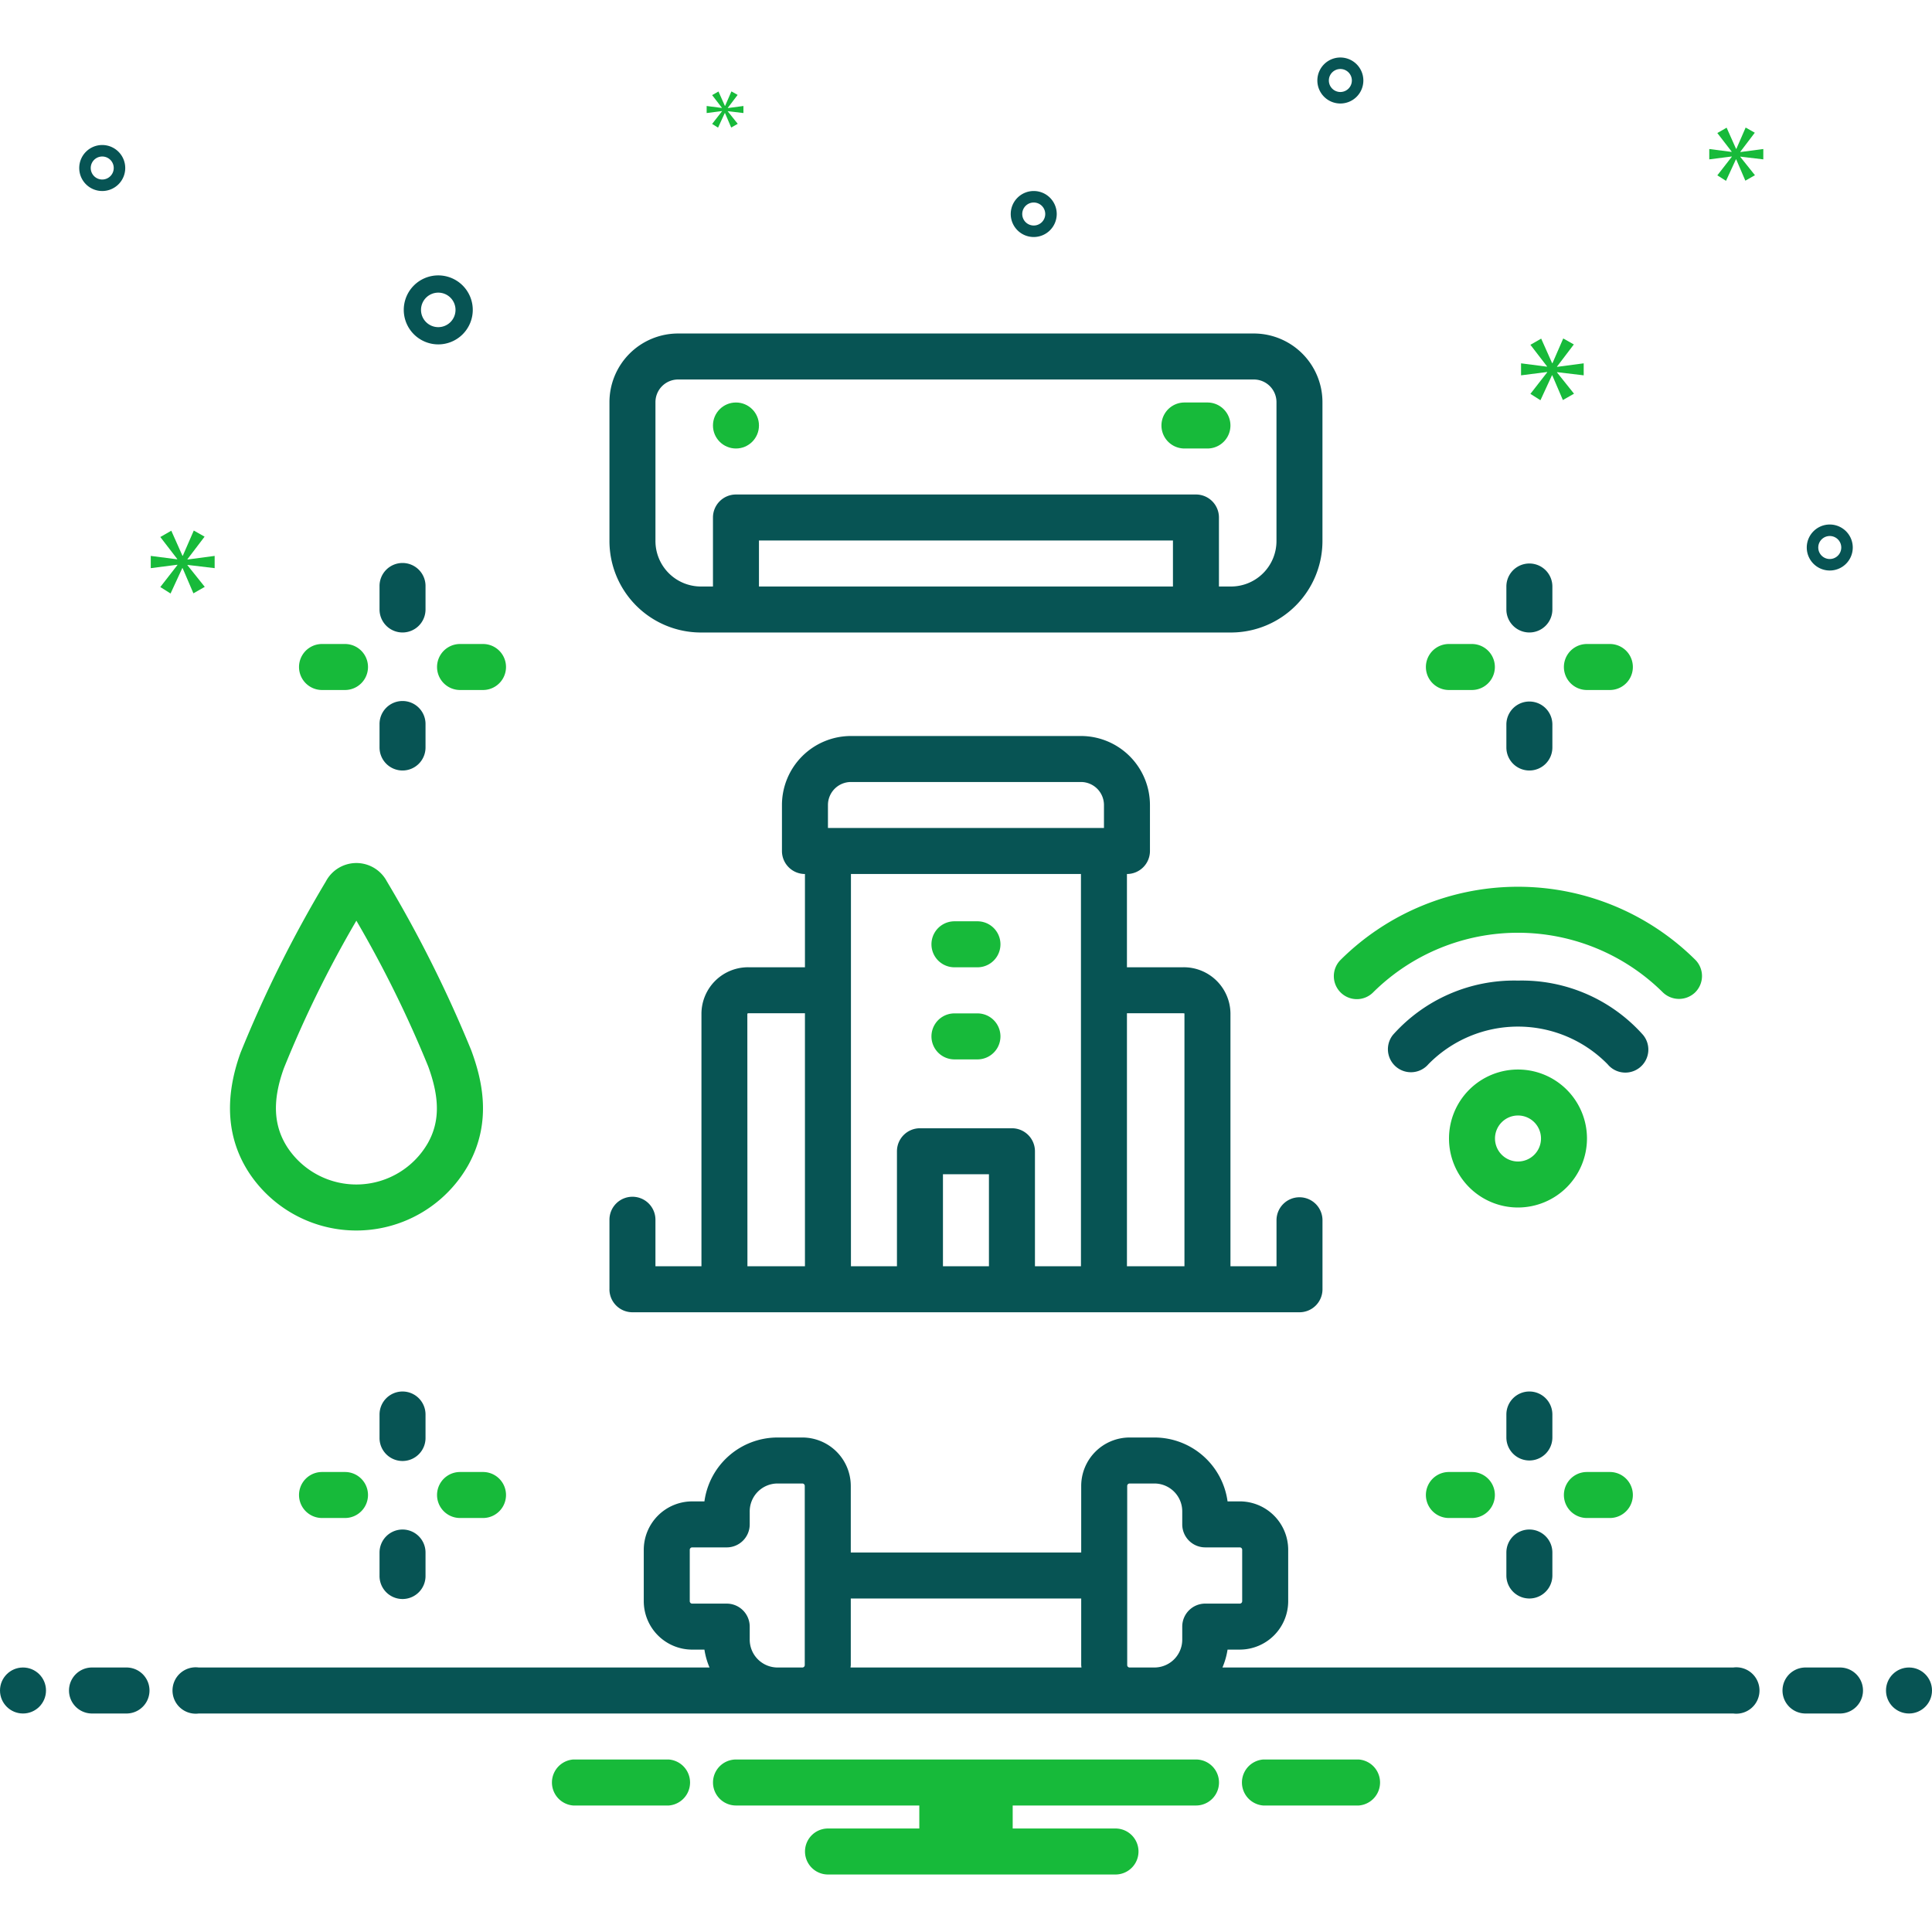 <svg xmlns="http://www.w3.org/2000/svg" viewBox="0 0 168 168" id="Amenities"><path fill="#075454" d="M35.002 54.998a2 2 0 002-2V51a2 2 0 10-3.999 0v1.998A2.001 2.001 0 0035.002 54.998zM35.002 67a2 2 0 002-2V63.002a2 2 0 10-3.999 0V65A2.001 2.001 0 0035.002 67z" class="color2d4356 svgShape"></path><path fill="#17ba3a" d="M42.001 56H40.004a2 2 0 100 4H42.001a2 2 0 000-4zM28.002 60H30a2 2 0 100-4H28.002a2 2 0 100 4z" class="color0bceb2 svgShape"></path><path fill="#075454" d="M35.002 121a2.001 2.001 0 00-1.999 2v1.998a2 2 0 103.999 0V123A2 2 0 0035.002 121zM35.002 133.002a2.001 2.001 0 00-1.999 2V137a2 2 0 103.999 0v-1.998A2 2 0 0035.002 133.002z" class="color2d4356 svgShape"></path><path fill="#17ba3a" d="M42.001 128H40.004a2 2 0 100 4H42.001a2 2 0 000-4zM30 128H28.002a2 2 0 100 4H30a2 2 0 100-4z" class="color0bceb2 svgShape"></path><path fill="#075454" d="M132.988 54.998a2 2 0 002.001-2V51a2 2 0 10-4 0v1.998A2 2 0 00132.988 54.998zM132.988 67a2 2 0 002.001-2V63.002a2 2 0 10-4 0V65A2 2 0 00132.988 67z" class="color2d4356 svgShape"></path><path fill="#17ba3a" d="M137.991 60h1.997a2 2 0 100-4h-1.997a2 2 0 100 4zM125.991 60h1.998a2 2 0 000-4h-1.998a2 2 0 100 4z" class="color0bceb2 svgShape"></path><path fill="#075454" d="M132.988 121a2 2 0 00-1.999 2v1.998a2 2 0 104 0V123A2 2 0 00132.988 121zM132.988 133.002a2 2 0 00-1.999 2V137a2 2 0 104 0v-1.998A2 2 0 00132.988 133.002z" class="color2d4356 svgShape"></path><path fill="#17ba3a" d="M139.988 128h-1.997a2 2 0 100 4h1.997a2 2 0 100-4zM127.989 128h-1.998a2 2 0 100 4h1.998a2 2 0 000-4zM82.996 84.113h2a2 2 0 000-4h-2a2 2 0 000 4zM82.996 92.121h2a2 2 0 000-4h-2a2 2 0 000 4z" class="color0bceb2 svgShape"></path><path fill="#075454" d="M113.001,104.11a1.999,1.999,0,0,0-2,2v4h-4.005v-22a4.057,4.057,0,0,0-4.101-4h-4.9V76a2.001,2.001,0,0,0,2.001-2V70a6.008,6.008,0,0,0-6-6h-20.001a6.007,6.007,0,0,0-5.999,6v4a1.999,1.999,0,0,0,2,2v8.11h-4.899a4.054,4.054,0,0,0-4.101,4v22h-4.001v-4a2,2,0,1,0-3.999,0v5.99l-.002.01a2,2,0,0,0,1.999,2H113.001a2,2,0,0,0,1.998-2v-6A2,2,0,0,0,113.001,104.11Zm-43.005,6h-5.002l-.008-21.962a.14.14,0,0,1,.11-.038h4.899Zm15.999,0h-3.999v-8h3.999Zm8.001,0h-4v-10a2.001,2.001,0,0,0-2-2h-7.999a2,2,0,0,0-2.001,2v10h-4.001V76h20.001ZM95.997,72h-24.001V70a2.001,2.001,0,0,1,1.999-2h20.001a2.004,2.004,0,0,1,2.001,2Zm6.999,38.11h-5.001v-22h4.9a.733.733,0,0,1,.101.016Z" class="color2d4356 svgShape"></path><path fill="#17ba3a" d="M137.998 99.001A5.999 5.999 0 10131.999 105 6.004 6.004 0 00137.998 99.001zm-7.998 0A2 2 0 11131.999 101 2.003 2.003 0 01130 99.001zM147.431 83.474a21.892 21.892 0 00-30.863-.002 2 2 0 102.866 2.79 17.895 17.895 0 0125.131.002 2.023 2.023 0 002.832.038A2 2 0 00147.431 83.474z" class="color0bceb2 svgShape"></path><path fill="#075454" d="M131.999,85.269a14.108,14.108,0,0,0-10.876,4.723,2.001,2.001,0,0,0,3.086,2.547,10.913,10.913,0,0,1,15.582.003,2,2,0,0,0,3.086-2.546A14.108,14.108,0,0,0,131.999,85.269Z" class="color2d4356 svgShape"></path><path fill="#17ba3a" d="M40.684,101.377c2.168-3.842,1.206-7.574.295-10.045a109.378,109.378,0,0,0-7.337-14.687,3,3,0,0,0-5.306.001,107.679,107.679,0,0,0-7.424,14.909c-1.435,3.987-1.176,7.507.769,10.462a11.176,11.176,0,0,0,19.002-.639Zm-15.662-1.562c-1.248-1.897-1.356-4.092-.344-6.908a97.826,97.826,0,0,1,6.311-12.848,99.746,99.746,0,0,1,6.238,12.652c1.025,2.783,1.018,4.849-.028,6.698a7.174,7.174,0,0,1-12.177.405Z" class="color0bceb2 svgShape"></path><path fill="#075454" d="M60.894,55h46.203a7.96,7.96,0,0,0,7.899-8.001V35.001A5.973,5.973,0,0,0,109.063,29H58.929a5.973,5.973,0,0,0-5.933,6v11.999A7.959,7.959,0,0,0,60.894,55Zm41.102-4h-35.999V47h35.999Zm-45-15.999A1.971,1.971,0,0,1,58.929,33h50.135a1.971,1.971,0,0,1,1.934,2.001v11.999A3.955,3.955,0,0,1,107.097,51h-1.102V45a1.998,1.998,0,0,0-1.999-2h-39.999a2,2,0,0,0-2,2v6h-1.103a3.956,3.956,0,0,1-3.898-4Z" class="color2d4356 svgShape"></path><path fill="#17ba3a" d="M102.996,39h1.999a2,2,0,1,0,0-4h-1.999a2,2,0,1,0,0,4Z" class="color0bceb2 svgShape"></path><circle cx="63.997" cy="37" r="2" fill="#17ba3a" class="color0bceb2 svgShape"></circle><path fill="#075454" d="M38.11 29.947a3 3 0 10-3-3A3.003 3.003 0 0038.11 29.947zm0-4.5a1.5 1.5 0 11-1.5 1.5A1.501 1.501 0 0138.11 25.447zM159.11 45.61a2 2 0 102 2A2.002 2.002 0 00159.11 45.61zm0 3a1 1 0 111-1A1.001 1.001 0 01159.11 48.61zM8.89 12.61a2 2 0 102 2A2.002 2.002 0 008.89 12.61zm0 3a1 1 0 111-1A1.001 1.001 0 018.89 15.61zM116.553 5a2 2 0 102 2A2.002 2.002 0 00116.553 5zm0 3a1 1 0 111-1A1.001 1.001 0 01116.553 8zM91.89 18.61a2 2 0 10-2 2A2.002 2.002 0 0091.89 18.61zm-3 0a1 1 0 111 1A1.001 1.001 0 0188.89 18.61z" class="color2d4356 svgShape"></path><polygon fill="#17ba3a" points="16.303 48.621 17.79 46.666 16.851 46.134 15.897 48.324 15.865 48.324 14.895 46.149 13.94 46.697 15.411 48.606 15.411 48.637 13.11 48.34 13.11 49.404 15.426 49.107 15.426 49.138 13.94 51.046 14.831 51.61 15.849 49.404 15.88 49.404 16.819 51.594 17.805 51.031 16.303 49.153 16.303 49.122 18.665 49.404 18.665 48.34 16.303 48.653 16.303 48.621" class="color0bceb2 svgShape"></polygon><polygon fill="#17ba3a" points="62.781 9.677 61.925 10.776 62.439 11.1 63.025 9.83 63.043 9.83 63.583 11.091 64.151 10.767 63.286 9.686 63.286 9.668 64.646 9.83 64.646 9.217 63.286 9.397 63.286 9.379 64.142 8.253 63.602 7.947 63.052 9.208 63.034 9.208 62.476 7.956 61.925 8.271 62.773 9.37 62.773 9.388 61.448 9.217 61.448 9.83 62.781 9.659 62.781 9.677" class="color0bceb2 svgShape"></polygon><polygon fill="#17ba3a" points="137.713 32.638 137.713 31.594 135.397 31.901 135.397 31.871 136.855 29.952 135.934 29.431 134.998 31.579 134.967 31.579 134.016 29.446 133.079 29.983 134.522 31.856 134.522 31.886 132.265 31.594 132.265 32.638 134.537 32.347 134.537 32.377 133.079 34.249 133.953 34.802 134.952 32.638 134.982 32.638 135.903 34.787 136.87 34.234 135.397 32.392 135.397 32.362 137.713 32.638" class="color0bceb2 svgShape"></polygon><polygon fill="#17ba3a" points="151.333 13.196 152.591 11.541 151.796 11.091 150.989 12.944 150.962 12.944 150.142 11.104 149.333 11.568 150.578 13.183 150.578 13.21 148.632 12.958 148.632 13.858 150.591 13.607 150.591 13.633 149.333 15.248 150.088 15.725 150.949 13.858 150.975 13.858 151.769 15.711 152.604 15.235 151.333 13.646 151.333 13.62 153.331 13.858 153.331 12.958 151.333 13.222 151.333 13.196" class="color0bceb2 svgShape"></polygon><circle cx="2" cy="147" r="2" fill="#075454" class="color2d4356 svgShape"></circle><path fill="#075454" d="M11 145H8a2 2 0 000 4h3a2 2 0 000-4zM160 145h-3a2 2 0 000 4h3a2 2 0 000-4z" class="color2d4356 svgShape"></path><circle cx="166" cy="147" r="2" fill="#075454" class="color2d4356 svgShape"></circle><path fill="#17ba3a" d="M118.154 153h-8.308a2.006 2.006 0 000 4h8.308a2.006 2.006 0 000-4zM58.154 153H49.846a2.006 2.006 0 000 4h8.308a2.006 2.006 0 000-4zM104 153H64a2 2 0 000 4H79.94v2H72a2 2 0 000 4H97a2 2 0 000-4H88.06v-2H104a2 2 0 000-4z" class="color0bceb2 svgShape"></path><path fill="#075454" d="M150.721,145H106.299a6.388,6.388,0,0,0,.445-1.556h1.078a4.214,4.214,0,0,0,4.195-4.222v-4.445a4.214,4.214,0,0,0-4.195-4.222h-1.078A6.425,6.425,0,0,0,100.408,125H98.215a4.214,4.214,0,0,0-4.197,4.223V135H73.981v-5.777A4.216,4.216,0,0,0,69.785,125H67.588a6.42,6.42,0,0,0-6.333,5.556H60.178a4.215,4.215,0,0,0-4.198,4.222v4.445a4.215,4.215,0,0,0,4.198,4.222h1.077A6.369,6.369,0,0,0,61.698,145H17.279a2.017,2.017,0,1,0,0,4H150.721a2.017,2.017,0,1,0,0-4Zm-76.74-6H94.018v5.777c0,.076.018.147.022.223H73.959c.004-.075.022-.146.022-.223Zm-6.393,6a2.424,2.424,0,0,1-2.395-2.444v-1.111a2.001,2.001,0,0,0-1.999-2h-3.017a.211.211,0,0,1-.198-.222v-4.445a.211.211,0,0,1,.198-.222h3.017a2.001,2.001,0,0,0,1.999-2v-1.111A2.424,2.424,0,0,1,67.588,129h2.197a.21.21,0,0,1,.194.223v15.555A.21.21,0,0,1,69.785,145Zm30.627,0a.211.211,0,0,1-.197-.223V129.223A.211.211,0,0,1,98.215,129h2.193a2.423,2.423,0,0,1,2.396,2.444v1.111a1.999,1.999,0,0,0,2,2h3.018a.21.21,0,0,1,.194.222v4.445a.21.21,0,0,1-.194.222h-3.018a1.999,1.999,0,0,0-2,2v1.111A2.423,2.423,0,0,1,100.408,145Z" class="color2d4356 svgShape"></path></svg>